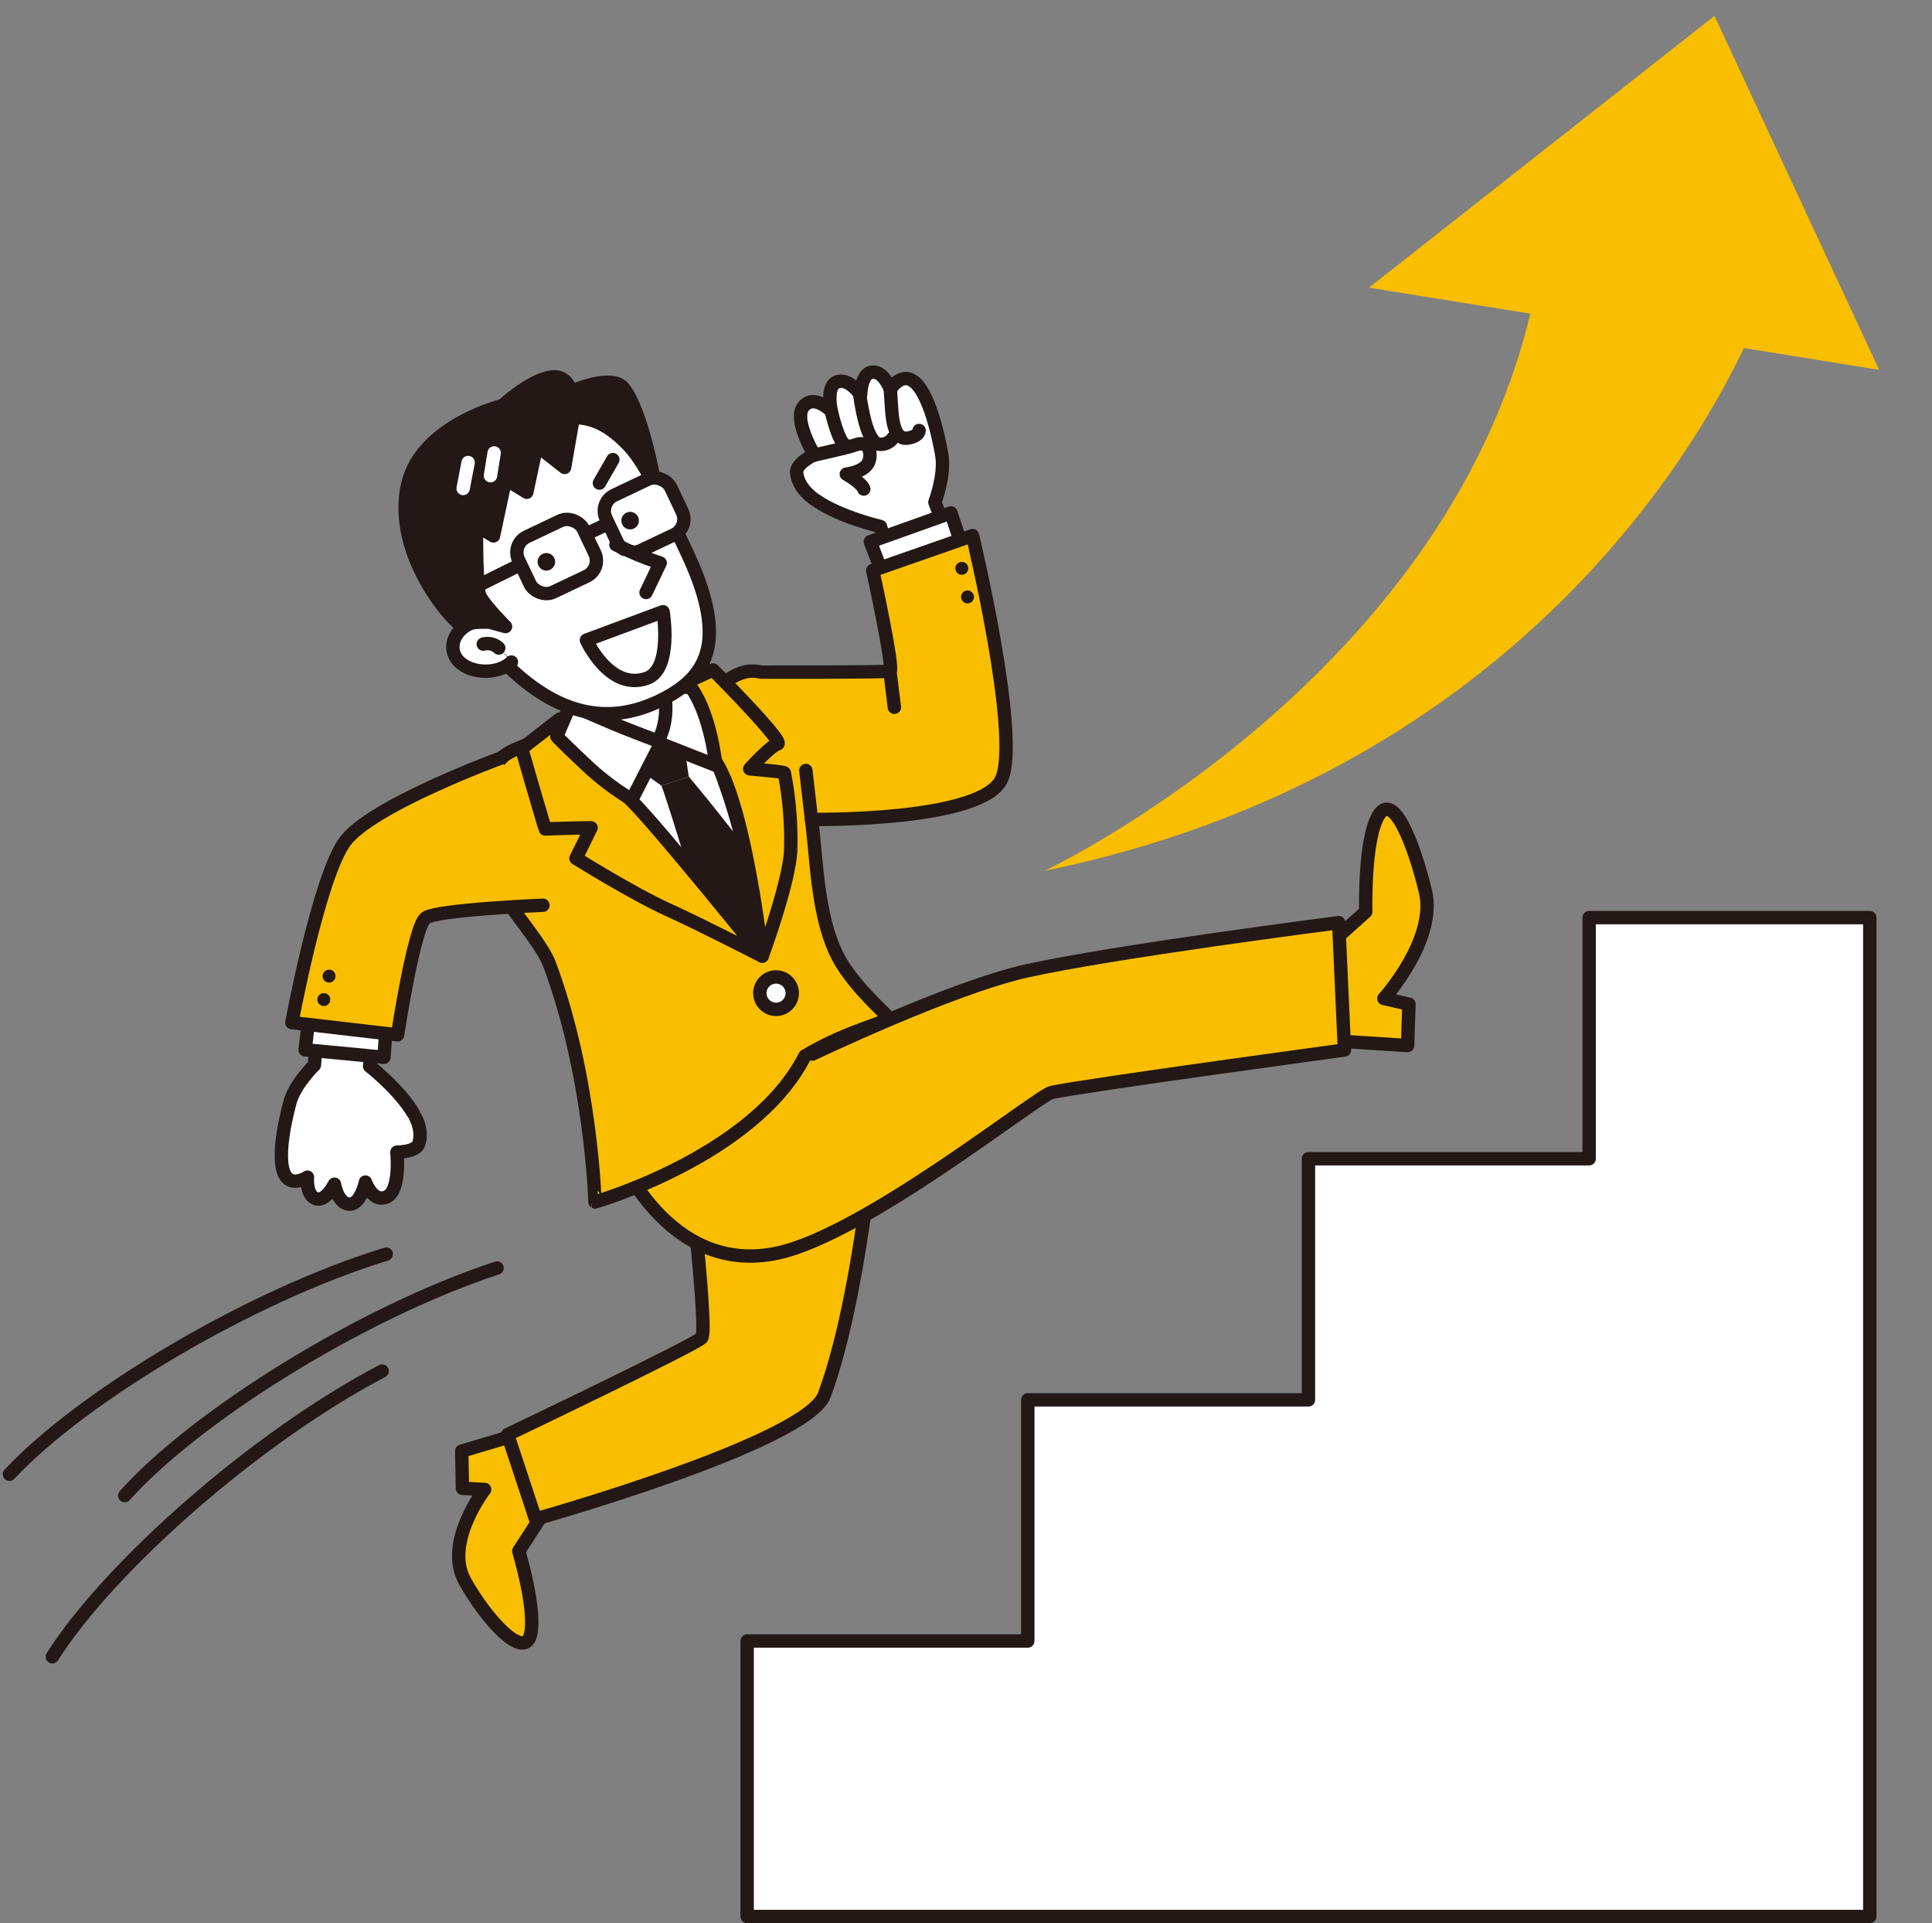 <svg xmlns="http://www.w3.org/2000/svg" width="288.774" height="287.419" viewBox="0 0 288.774 287.419">
  <rect x="0" y="0" width="288.774" height="287.419" fill="#808080" stroke="none"/>
  <g id="グループ_555" data-name="グループ 555" transform="translate(-665.163 -3800.903)">
    <g id="グループ_548" data-name="グループ 548" transform="translate(655.853 3853.682)">
      <path id="パス_1025" data-name="パス 1025" d="M1080.921,351.464V315.428h41.951V279.391h41.951V243.354h41.951V392.64h-167.8V351.464Z" transform="translate(-917.988 -159)" fill="#fff" stroke="#231815" stroke-linecap="round" stroke-linejoin="round" stroke-width="2"/>
      <g id="グループ_546" data-name="グループ 546" transform="matrix(0.996, -0.087, 0.087, 0.996, 41.537, 7.939)">
        <path id="パス_1026" data-name="パス 1026" d="M1115.106,267.8l12.522,1.9.736-6.139-3.658-1.179s8.707-8.068,7.573-15.463-3.484-15.279-5.988-11.868-3.153,14.174-3.153,14.174l-6.688,5.023Z" transform="translate(-958.414 -159)" fill="#f9be00" stroke="#231815" stroke-linecap="round" stroke-linejoin="round" stroke-width="2"/>
        <path id="パス_1027" data-name="パス 1027" d="M1265.859,315.8l-9.709,1.986-.38,5.552,3.294.462s-6.814,7.352-4.14,13.365,7.688,12.489,9.023,9.014-.6-12.758-.6-12.758l4.513-5.811Z" transform="translate(-1233.085 -159)" fill="#f9be00" stroke="#231815" stroke-linecap="round" stroke-linejoin="round" stroke-width="2"/>
        <path id="パス_1028" data-name="パス 1028" d="M1258.954,265.681s-4.989,32.3-12.667,48.469c-3.276,6.9-44.624,14.708-44.624,14.708l-3.051-12.935s28.884-10.824,30.144-11.869.048-36.6.048-36.6Z" transform="translate(-1168.493 -159)" fill="#f9be00" stroke="#231815" stroke-linecap="round" stroke-linejoin="round" stroke-width="2"/>
        <path id="パス_1029" data-name="パス 1029" d="M1158.843,263.223s21.369-8.027,32.852-9.575c13.093-1.766,47.213-3.142,47.213-3.142l-.8,19.038s-38.6,1.84-44.153,2.511c-2.114.255-29.53,18.629-42.85,20.342-16.775,2.158-22.575-17.126-22.575-17.126" transform="translate(-1078.36 -159)" fill="#f9be00" stroke="#231815" stroke-linecap="round" stroke-linejoin="round" stroke-width="2"/>
        <path id="パス_1030" data-name="パス 1030" d="M1181.434,176.629c-.233-1.432,2.586-2.549,2.832-2.622-.457-.982-2.534-5.711-.959-7.326,1.761-1.806,4.08,1.034,4.08,1.034s-.572-3.99,1.423-4.3c1.748-.276,3.16,2.26,3.16,2.26s.341-3.248,2.053-3.225,2.442,2.8,2.442,2.8,1.259-1.7,2.681-1.365c2.867.682,3.885,8.844,4.133,11.833s-1.645,6.935-1.645,6.935l1.776,6.388-8.8,2.751-1.406-6.245s-5.8-1.866-9.256-4.725C1183.943,180.817,1181.545,179.061,1181.434,176.629Z" transform="translate(-1095.757 -159)" fill="#fff" stroke="#231815" stroke-linecap="round" stroke-linejoin="round" stroke-width="2"/>
        <path id="パス_1031" data-name="パス 1031" d="M1195.642,167.715s.665,5.072,1.8,5.342" transform="translate(-1104.012 -159)" fill="#fff" stroke="#231815" stroke-linecap="round" stroke-linejoin="round" stroke-width="2"/>
        <path id="パス_1032" data-name="パス 1032" d="M1188.6,165.833c.169,2.364.5,6.809,2.137,7.432a2.263,2.263,0,0,0,2.256-.744" transform="translate(-1092.512 -159)" fill="#fff" stroke="#231815" stroke-linecap="round" stroke-linejoin="round" stroke-width="2"/>
        <path id="パス_1033" data-name="パス 1033" d="M1184.676,165.245c-.013,3.167-.491,6.807,1.35,7.432.617.209,2.259-.044,2.4-.919" transform="translate(-1083.968 -159)" fill="#fff" stroke="#231815" stroke-linecap="round" stroke-linejoin="round" stroke-width="2"/>
        <path id="パス_1034" data-name="パス 1034" d="M1192.235,174.158c.306-.148,4.979-.631,6.854-1.111,2.169-.556,2.324,1.987,1.4,3.092s-3.253,1.162-3.253,1.162,2.171,1.475,2.407,2.456" transform="translate(-1104.186 -159)" fill="none" stroke="#231815" stroke-linecap="round" stroke-linejoin="round" stroke-width="2"/>
        <path id="パス_1035" data-name="パス 1035" d="M1181.269,192.07l-1.261-4.385,12.38-3.24.941,3.94" transform="translate(-1084.264 -159)" fill="#fff" stroke="#231815" stroke-linecap="round" stroke-linejoin="round" stroke-width="2"/>
        <path id="パス_1036" data-name="パス 1036" d="M1288.781,271.338c-.366,1.291-3.165,1.121-3.4,1.086,0,1-.117,5.777-2.07,6.513-2.183.822-3.012-2.466-3.012-2.466s-1.085,3.567-2.88,3.048c-1.572-.454-1.761-3.132-1.761-3.132s-1.558,2.587-2.984,1.9-.948-3.3-.948-3.3-1.722.933-2.781.092c-2.134-1.695.214-8.931,1.178-11.532s4.1-5.165,4.1-5.165l1.017-6.047,8.454,1.148-1.27,5.782s4.127,3.838,5.9,7.588C1288.321,266.846,1289.642,269.257,1288.781,271.338Z" transform="translate(-1268.076 -159)" fill="#fff" stroke="#231815" stroke-linecap="round" stroke-linejoin="round" stroke-width="2"/>
        <path id="パス_1037" data-name="パス 1037" d="M1284.107,253.962l-.663,4.168-11.641-2.14.757-3.669" transform="translate(-1266.837 -159)" fill="#fff" stroke="#231815" stroke-linecap="round" stroke-linejoin="round" stroke-width="2"/>
        <path id="パス_1038" data-name="パス 1038" d="M1185.581,246.474c-1.455-5.264-10.579-14.785-9.95-23.193.069-.93,2.308-5.326,5.555-8.239s28.172-5.339,30.465-6.284c3.109-1.282,5.651-4.3,9.228-3.072,0,0,18.493,1.648,19.2,1.529S1238.834,192,1238.834,192l15.314-3.893s4.553,30.376,1.185,36.588-28.859,3.574-28.859,3.574c.3,6.134-.539,15.473,2.611,21.809,1.994,4.01,5.757,7.954,6.253,8.654s-5.836,1.244-12.921,4.681c-8.888,14.292-33.168,19.011-33.168,19.011S1190.367,263.783,1185.581,246.474Z" transform="translate(-1143.101 -159)" fill="#f9be00" stroke="#231815" stroke-linecap="round" stroke-linejoin="round" stroke-width="2"/>
        <path id="パス_1039" data-name="パス 1039" d="M1219.748,200.356s2.083,9.178.2,13.348-1.682,4.06-1.682,4.06,12.206,11.113,17.139,9.663c6.437-1.894,5.839-12.541,5.839-12.541s-2.846.964-6.286-3.748-2.608-11.835-2.608-11.835" transform="translate(-1170.443 -159)" fill="#fff" stroke="#231815" stroke-linecap="round" stroke-linejoin="round" stroke-width="2"/>
        <path id="パス_1040" data-name="パス 1040" d="M1235.276,210.56s-24.257,8.349-23.572,7.918,27.071,28.956,27.071,28.956,5.174-18.507,2.926-22.614S1234.888,212.466,1235.276,210.56Z" transform="translate(-1164.885 -159)" fill="#fff"/>
        <path id="パス_1041" data-name="パス 1041" d="M1215.587,216.768s9.916,18.413,15.435,22.393,6.964,6.035,6.964,6.035c2.3-13.995-5.063-33.287-5.207-33.235" transform="translate(-1164.944 -159)" fill="none" stroke="#231815" stroke-linecap="round" stroke-linejoin="round" stroke-width="2"/>
        <line id="線_52" data-name="線 52" x2="0.196" y2="5.438" transform="translate(96.978 48.216)" fill="#f9be00" stroke="#231815" stroke-linecap="round" stroke-linejoin="round" stroke-width="2"/>
        <path id="パス_1042" data-name="パス 1042" d="M1179.161,193.226a.964.964,0,1,0,.5-1.268A.965.965,0,0,0,1179.161,193.226Z" transform="translate(-1071.019 -159)" fill="#231815"/>
        <path id="パス_1043" data-name="パス 1043" d="M1178.682,197.555a.964.964,0,1,0,.5-1.269A.964.964,0,0,0,1178.682,197.555Z" transform="translate(-1070.061 -159)" fill="#231815"/>
        <path id="パス_1044" data-name="パス 1044" d="M1232.045,214.585l-8.622,2.651,4.761,4.073,4.183-1.025Z" transform="translate(-1166.717 -159)" fill="#231815"/>
        <path id="パス_1045" data-name="パス 1045" d="M1217.141,220.284s7.233,10.32,10.465,16.38l-1.733,12.115-8.482-7.192s-3.5-17.014-4.433-20.278Z" transform="translate(-1151.491 -159)" fill="#231815"/>
        <path id="パス_1046" data-name="パス 1046" d="M1217.3,226.24c-.12-.243-2.477-12.281-2.477-12.281l6.031-3.9s6.589,9.478,9.643,13.075c3.686,4.34,17.453,24.857,17.453,24.857s-8.609-5.43-13.5-8.182-12.957-8.807-12.957-8.807l2.638-4.351C1219.885,226.334,1217.3,226.24,1217.3,226.24Z" transform="translate(-1173.696 -159)" fill="#f9be00" stroke="#231815" stroke-linecap="round" stroke-linejoin="round" stroke-width="2"/>
        <path id="パス_1047" data-name="パス 1047" d="M1214.883,218.943c-2.342-4.955-6.043-11.866-6.043-11.866l6.594-2.333s9.779,11.7,8.639,11.857c-.716.1-2.8,1.786-4.467,3.334,2.007.382,5.05.87,5.1,1.079a52.349,52.349,0,0,1-.1,11.848c-.768,4.928-5.589,15.132-5.589,15.132S1218.514,226.623,1214.883,218.943Z" transform="translate(-1144.77 -159)" fill="#f9be00" stroke="#231815" stroke-linecap="round" stroke-linejoin="round" stroke-width="2"/>
        <path id="パス_1048" data-name="パス 1048" d="M1225.032,207.178l-4.341-1.265s1.286,4.88-1.454,8.866l8.421,4.206S1227.576,211.526,1225.032,207.178Z" transform="translate(-1157.822 -159)" fill="#fff" stroke="#231815" stroke-linecap="round" stroke-linejoin="round" stroke-width="2"/>
        <path id="パス_1049" data-name="パス 1049" d="M1242.552,214.833l-5.123,8.153a39.57,39.57,0,0,1-5.842-5.2c-2.171-2.39-4.579-5.18-4.5-5.211l2.4-4.484s5.431,2.969,7.578,4.055S1242.552,214.833,1242.552,214.833Z" transform="translate(-1180.561 -159)" fill="#fff" stroke="#231815" stroke-linecap="round" stroke-linejoin="round" stroke-width="2"/>
        <g id="グループ_545" data-name="グループ 545" transform="translate(26.837)">
          <path id="パス_1050" data-name="パス 1050" d="M1226.852,161.42s6.323-2.2,7.89.178c2.424,3.68,3.329,13.827,3.329,13.827l-13.321-9.855Z" transform="translate(-1200.585 -159)" fill="#231815" stroke="#231815" stroke-linecap="round" stroke-linejoin="round" stroke-width="2"/>
          <path id="パス_1051" data-name="パス 1051" d="M1247.946,170.121c2.694,3.3,5.114,10.822,7.194,16.327,5.221,13.822,1.736,18.954-4.836,21.786-7.724,3.329-14.976,1.889-21.945-5.428-3.458-3.63-8.825-10.7-9.821-16.353s4.536-17.258,12.883-19.7C1239.666,164.347,1243.423,164.589,1247.946,170.121Z" transform="translate(-1213.854 -159)" fill="#fff" stroke="#231815" stroke-linecap="round" stroke-linejoin="round" stroke-width="2"/>
          <path id="パス_1052" data-name="パス 1052" d="M1225.055,198.646s2.78,7.958,8.508,6.468c3.987-1.038,3.278-9.709,3.278-9.709Z" transform="translate(-1199.709 -159)" fill="#fff" stroke="#231815" stroke-linecap="round" stroke-linejoin="round" stroke-width="2"/>
          <path id="パス_1053" data-name="パス 1053" d="M1252.316,194.426c-2.955.312-4.882,3.02-3.54,5.318s5.724,3.069,8.1,1.192" transform="translate(-1242.984 -159)" fill="#fff" stroke="#231815" stroke-linecap="round" stroke-linejoin="round" stroke-width="2"/>
          <path id="パス_1054" data-name="パス 1054" d="M1252.3,198.679a2.447,2.447,0,0,0-2.25-.78" transform="translate(-1240.112 -159)" fill="#fff" stroke="#231815" stroke-linecap="round" stroke-linejoin="round" stroke-width="2"/>
          <rect id="長方形_275" data-name="長方形 275" width="10.721" height="9.171" rx="2.59" transform="translate(42.185 24.196) rotate(159.605)" fill="#fff" stroke="#231815" stroke-linecap="round" stroke-linejoin="round" stroke-width="2"/>
          <path id="パス_1055" data-name="パス 1055" d="M1227.54,181.673a1.31,1.31,0,1,0,1.029-1.539A1.31,1.31,0,0,0,1227.54,181.673Z" transform="translate(-1195.413 -159)" fill="#231815"/>
          <rect id="長方形_276" data-name="長方形 276" width="10.721" height="9.171" rx="2.59" transform="translate(28.624 29.238) rotate(159.605)" fill="#fff" stroke="#231815" stroke-linecap="round" stroke-linejoin="round" stroke-width="2"/>
          <path id="パス_1056" data-name="パス 1056" d="M1240.553,186.718a1.31,1.31,0,1,0,1.03-1.539A1.31,1.31,0,0,0,1240.553,186.718Z" transform="translate(-1221.439 -159)" fill="#231815"/>
          <line id="線_53" data-name="線 53" x1="2.825" y2="1.05" transform="translate(26.992 22.685)" fill="none" stroke="#231815" stroke-linecap="round" stroke-linejoin="round" stroke-width="2"/>
          <line id="線_54" data-name="線 54" x1="6.863" y2="2.673" transform="translate(9.525 27.586)" fill="none" stroke="#231815" stroke-linecap="round" stroke-linejoin="round" stroke-width="2"/>
          <line id="線_55" data-name="線 55" x1="2.313" y2="3.32" transform="translate(29.323 13.109)" fill="none" stroke="#231815" stroke-linecap="round" stroke-linejoin="round" stroke-width="2"/>
          <path id="パス_1057" data-name="パス 1057" d="M1262.224,164.1l-2.27,8.544-3.865-3.606L1254,175.852l-2.988-2.212-2.541,8.282-2.4-1.736s-.855,9.046-.425,10.422,3.439,4.966,3.439,4.966l-2.348-.87s-3.241-.4-3.908.182-9.932-11.245-6.44-21.822c2.824-8.556,15.144-10.443,15.144-10.443s4.4-3.45,7.649-3.617,3.047,4.617,3.047,4.617" transform="translate(-1235.609 -159)" fill="#231815" stroke="#231815" stroke-linecap="round" stroke-linejoin="round" stroke-width="2"/>
          <line id="線_56" data-name="線 56" x1="0.842" y2="3.347" transform="translate(13.197 10.567)" fill="none" stroke="#fff" stroke-linecap="round" stroke-linejoin="round" stroke-width="2"/>
          <line id="線_57" data-name="線 57" x1="1.079" y2="3.798" transform="translate(8.96 11.66)" fill="none" stroke="#fff" stroke-linecap="round" stroke-linejoin="round" stroke-width="2"/>
          <path id="パス_1058" data-name="パス 1058" d="M1224.9,184.82a48.684,48.684,0,0,0,6.354,3.3l-2.488,4.207" transform="translate(-1193.918 -159)" fill="#fff" stroke="#231815" stroke-linecap="round" stroke-linejoin="round" stroke-width="2"/>
        </g>
        <path id="パス_1059" data-name="パス 1059" d="M1281.57,215.042s-20.17,5.433-24.528,10.51-10.218,26.214-10.218,26.214l15.582,3.2s3.881-15.958,5.7-17.046,17.632-.36,17.632-.36" transform="translate(-1243.485 -159)" fill="#f9be00" stroke="#231815" stroke-linecap="round" stroke-linejoin="round" stroke-width="2"/>
        <path id="パス_1060" data-name="パス 1060" d="M1210.844,254.049a2.422,2.422,0,1,0,2.027-2.761A2.421,2.421,0,0,0,1210.844,254.049Z" transform="translate(-1137.403 -159)" fill="#fff" stroke="#231815" stroke-linecap="round" stroke-linejoin="round" stroke-width="2"/>
        <line id="線_58" data-name="線 58" x1="0.205" y1="7.356" transform="translate(83.168 61.912)" fill="#f9be00" stroke="#231815" stroke-linecap="round" stroke-linejoin="round" stroke-width="2"/>
        <path id="パス_1061" data-name="パス 1061" d="M1278.7,245.717a.964.964,0,1,0,.5-1.269A.965.965,0,0,0,1278.7,245.717Z" transform="translate(-1270.097 -159)" fill="#231815"/>
        <path id="パス_1062" data-name="パス 1062" d="M1279.791,249.139a.964.964,0,1,0,.5-1.269A.965.965,0,0,0,1279.791,249.139Z" transform="translate(-1272.276 -159)" fill="#231815"/>
      </g>
      <g id="グループ_547" data-name="グループ 547" transform="translate(10.724 134.646)">
        <path id="パス_1063" data-name="パス 1063" d="M1327.755,293.646c-20.526,6.3-45.539,21.328-56.314,32.9" transform="translate(-1271.441 -293.646)" fill="none" stroke="#231815" stroke-linecap="round" stroke-linejoin="round" stroke-width="2"/>
        <path id="パス_1064" data-name="パス 1064" d="M1310.523,295.719c-20.4,6.711-45.106,22.228-55.649,34.013" transform="translate(-1237.642 -293.646)" fill="none" stroke="#231815" stroke-linecap="round" stroke-linejoin="round" stroke-width="2"/>
        <path id="パス_1065" data-name="パス 1065" d="M1321.351,311.122c-19.015,9.972-40.838,29.34-49.3,42.7" transform="translate(-1265.646 -293.646)" fill="none" stroke="#231815" stroke-linecap="round" stroke-linejoin="round" stroke-width="2"/>
      </g>
    </g>
    <path id="パス_1066" data-name="パス 1066" d="M543.988,247.648s62.695-19.437,83.509-72.359l-23.347-7.2,56.794-33.039,17.008,55.813-19.572-6.04C648.938,199.218,614.533,243.181,543.988,247.648Z" transform="translate(248.118 3761.525) rotate(-8)" fill="#f9be00"/>
  </g>
</svg>
